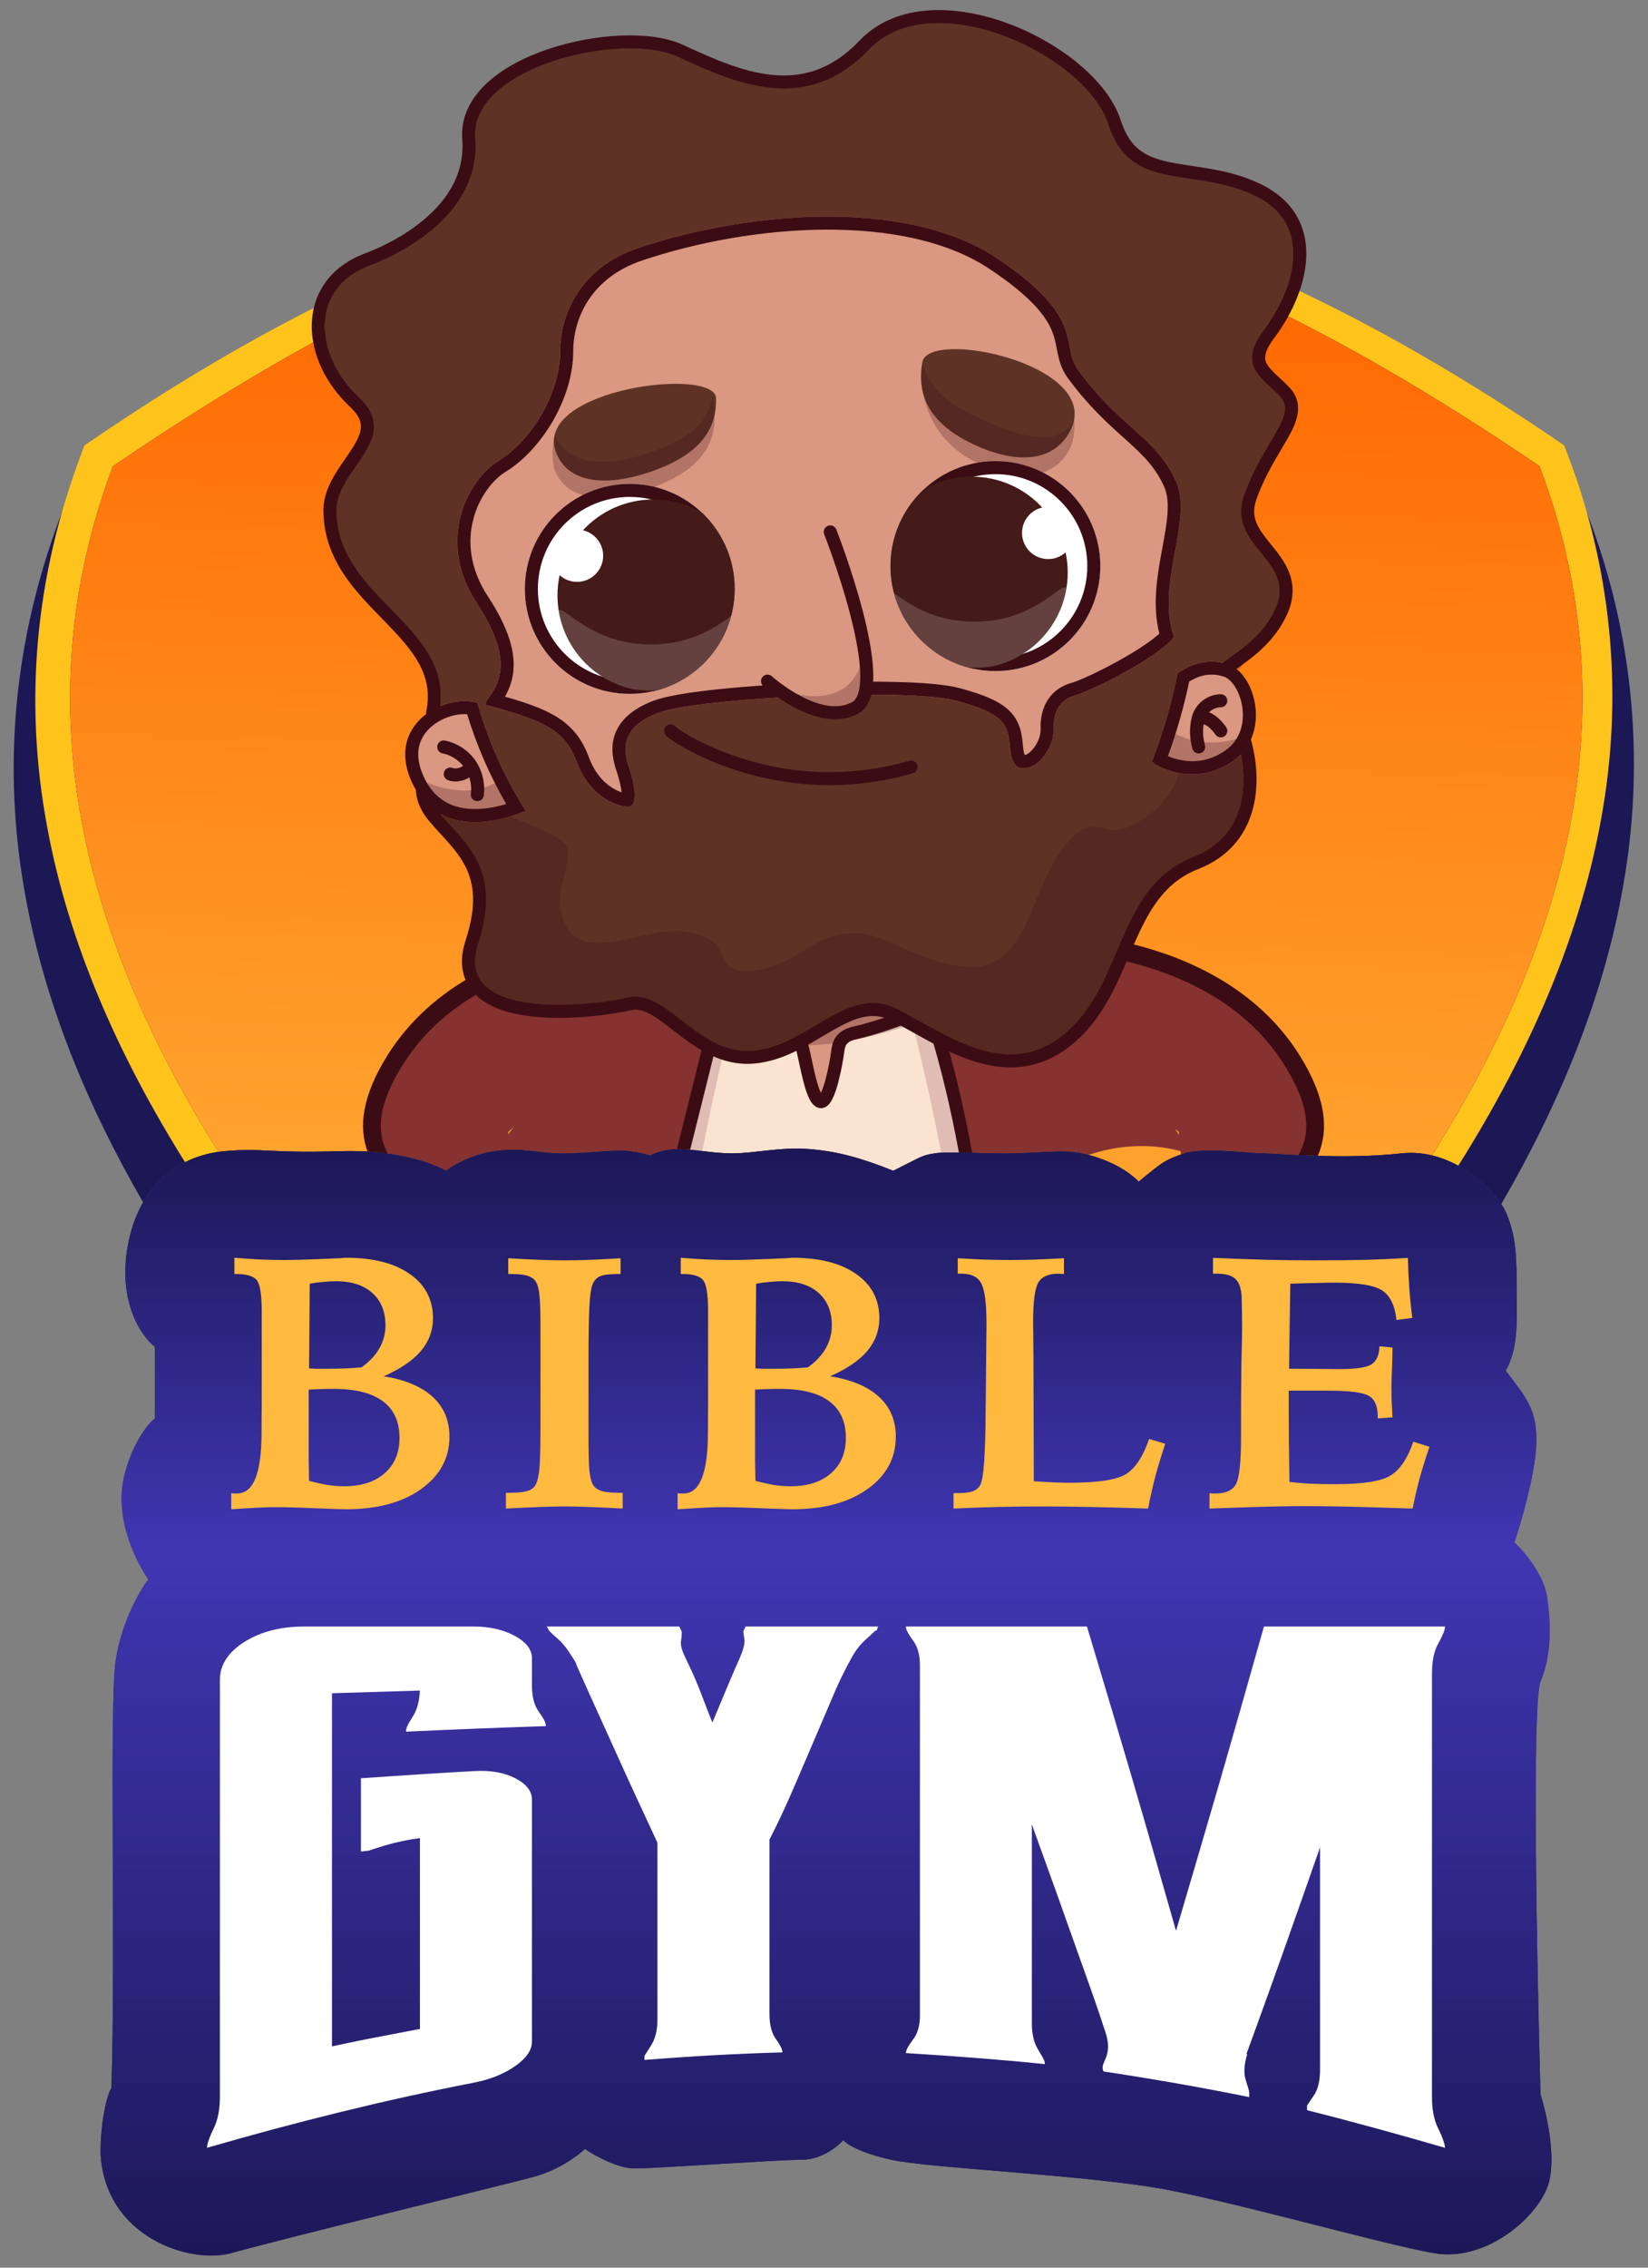 <svg width="80" height="110" viewBox="0 0 80 110" fill="none" xmlns="http://www.w3.org/2000/svg">
<rect x="0" y="0" width="80" height="110" fill="#808080" stroke="none"/>
<path fill-rule="evenodd" clip-rule="evenodd" d="M57.975 41.554C55.821 42.386 55.028 44.241 54.218 46.138C53.609 47.563 52.99 49.011 51.776 50.068C49.364 52.17 46.852 50.769 44.661 49.547L44.661 49.547C44.282 49.336 43.913 49.13 43.556 48.948C42.143 48.23 40.913 48.957 39.599 49.733C38.657 50.289 37.673 50.871 36.548 50.965C35.136 51.082 34.057 50.246 33.078 49.488C32.189 48.799 31.382 48.175 30.484 48.388C28.597 48.836 21.994 49.508 23.207 45.811C24.249 42.636 23.003 41.279 21.862 40.036C21.675 39.832 21.491 39.631 21.32 39.426C20.25 38.141 21.069 37.117 22.11 35.816L22.11 35.816C22.248 35.643 22.39 35.465 22.533 35.281C22.785 34.904 22.504 34.938 22.149 34.98C21.757 35.027 21.273 35.084 21.321 34.609C21.755 32.393 20.387 30.991 18.975 29.543C17.674 28.208 16.334 26.835 16.334 24.751C16.334 23.987 16.811 23.298 17.276 22.625C18.023 21.544 18.741 20.504 17.413 19.261C16.681 18.577 16.169 17.75 15.927 16.913C11.95 18.898 7.843 21.352 3.543 24.274L3.111 24.561L2.939 25.035C0.683 31.014 0.079 37.223 1.243 43.518C2.18 48.647 4.209 53.588 6.947 58.323C7.83 56.793 9.284 55.99 10.89 55.844C11.806 55.761 12.332 55.785 13.048 55.819C13.782 55.853 14.717 55.897 16.478 55.844C19.957 55.739 21.645 56.793 21.645 56.793C21.961 56.547 22.867 56.013 23.964 55.844C24.806 55.715 25.409 55.784 26.042 55.857C26.44 55.902 26.85 55.95 27.338 55.95C27.883 55.95 28.428 55.91 28.931 55.874C29.596 55.827 30.186 55.784 30.606 55.844C31.197 55.928 31.485 56.02 31.555 56.055C31.731 55.95 32.251 55.739 32.926 55.739C33.324 55.739 33.699 55.786 34.094 55.835C34.537 55.891 35.005 55.95 35.562 55.95C35.987 55.95 36.446 55.898 36.932 55.844C37.653 55.763 38.434 55.676 39.252 55.739C40.623 55.844 41.782 56.16 43.364 56.793C43.657 56.646 43.888 56.529 44.075 56.434C44.827 56.051 44.86 56.034 45.367 55.95C45.771 55.882 46.476 55.901 47.318 55.923C47.794 55.936 48.313 55.95 48.846 55.95C49.369 55.95 49.866 55.923 50.331 55.898C51.179 55.853 51.924 55.813 52.537 55.95C53.486 56.16 54.54 56.582 55.278 57.32C55.324 57.282 55.369 57.246 55.412 57.211C56.447 56.362 56.581 56.253 57.492 55.95C58.18 55.72 59.531 55.823 60.504 55.897C60.874 55.925 61.19 55.95 61.393 55.95C61.562 55.95 61.847 55.966 62.221 55.988C63.482 56.061 65.759 56.193 68.035 55.95C70.303 55.706 72.167 57.356 72.876 58.412C75.758 53.447 77.956 48.134 78.863 42.569C79.843 36.671 79.233 30.619 77.096 25.035L76.909 24.561L76.492 24.274C71.271 20.729 66.334 17.874 61.572 15.709C61.5 15.814 61.428 15.916 61.355 16.013C60.254 17.477 60.951 18.119 61.685 18.793C61.849 18.945 62.015 19.097 62.163 19.262C62.65 19.801 62.258 20.462 61.662 21.466C61.269 22.129 60.787 22.941 60.411 23.967C59.942 25.249 60.585 26.043 61.211 26.815C61.843 27.594 62.457 28.352 61.894 29.568C61.368 30.702 60.485 31.338 59.782 31.845C58.985 32.419 58.42 32.827 58.873 33.604C60.411 35.31 61.614 40.098 57.975 41.554Z" fill="#1C1856"/>
<path fill-rule="evenodd" clip-rule="evenodd" d="M57.972 41.553C55.817 42.385 55.025 44.239 54.214 46.137C53.606 47.561 52.987 49.01 51.773 50.067C49.36 52.168 46.849 50.768 44.658 49.545L44.658 49.545C44.279 49.334 43.91 49.128 43.553 48.947C42.139 48.229 40.909 48.956 39.595 49.732C38.654 50.288 37.67 50.87 36.545 50.963C35.133 51.081 34.054 50.245 33.075 49.487C32.185 48.798 31.379 48.173 30.48 48.386C28.594 48.835 21.99 49.507 23.203 45.81C24.245 42.634 23 41.277 21.859 40.034C21.672 39.831 21.488 39.63 21.317 39.425C20.246 38.139 21.065 37.116 22.106 35.815L22.106 35.815C22.245 35.642 22.387 35.464 22.529 35.28C22.782 34.903 22.501 34.936 22.146 34.978C21.753 35.025 21.27 35.083 21.317 34.607C21.752 32.392 20.384 30.989 18.972 29.541C17.67 28.207 16.331 26.833 16.331 24.749C16.331 23.985 16.807 23.297 17.272 22.624C18.019 21.543 18.738 20.503 17.409 19.26C15.959 17.904 15.373 15.987 16.034 14.543C12.284 16.38 8.456 18.639 4.517 21.324L4.097 21.604L3.929 22.065C1.733 27.884 1.145 33.927 2.279 40.054C3.317 45.74 5.736 51.19 8.982 56.376C9.57 56.08 10.216 55.904 10.888 55.843C11.804 55.759 12.33 55.784 13.046 55.818C13.78 55.852 14.715 55.896 16.476 55.843C19.955 55.737 21.642 56.792 21.642 56.792C21.959 56.546 22.865 56.011 23.962 55.843C24.804 55.713 25.407 55.782 26.04 55.855C26.438 55.901 26.848 55.948 27.336 55.948C27.881 55.948 28.426 55.909 28.929 55.873C29.594 55.825 30.184 55.783 30.604 55.843C31.195 55.927 31.483 56.018 31.553 56.054C31.729 55.948 32.249 55.737 32.924 55.737C33.322 55.737 33.697 55.784 34.092 55.834C34.535 55.889 35.003 55.948 35.56 55.948C35.985 55.948 36.444 55.897 36.93 55.842C37.651 55.762 38.432 55.674 39.25 55.737C40.62 55.843 41.78 56.159 43.362 56.792C43.655 56.645 43.886 56.528 44.072 56.433C44.825 56.049 44.858 56.033 45.365 55.948C45.769 55.881 46.474 55.9 47.316 55.922C47.791 55.934 48.311 55.948 48.844 55.948C49.367 55.948 49.864 55.922 50.329 55.897C51.177 55.852 51.922 55.812 52.535 55.948C53.483 56.159 54.538 56.581 55.276 57.319C55.322 57.281 55.367 57.245 55.409 57.209C56.445 56.361 56.579 56.252 57.49 55.948C58.178 55.719 59.529 55.822 60.502 55.896C60.872 55.924 61.188 55.948 61.391 55.948C61.56 55.948 61.844 55.965 62.218 55.986C63.48 56.06 65.756 56.192 68.033 55.948C69.058 55.838 70 56.115 70.79 56.548C74.185 51.153 76.821 45.301 77.827 39.131C78.781 33.39 78.187 27.5 76.106 22.065L75.925 21.604L75.519 21.324C71.064 18.3 66.744 15.805 62.507 13.846C62.237 14.649 61.802 15.412 61.351 16.011C60.25 17.476 60.948 18.117 61.681 18.792C61.846 18.943 62.012 19.096 62.16 19.26C62.647 19.8 62.254 20.461 61.659 21.464C61.265 22.127 60.783 22.94 60.408 23.965C59.938 25.248 60.582 26.041 61.208 26.814C61.84 27.593 62.454 28.35 61.89 29.566C61.364 30.701 60.481 31.337 59.779 31.843C58.981 32.418 58.416 32.825 58.87 33.603C60.408 35.308 61.611 40.097 57.972 41.553Z" fill="#FFC41C"/>
<path fill-rule="evenodd" clip-rule="evenodd" d="M57.973 41.555C55.818 42.386 55.025 44.241 54.215 46.138C53.606 47.563 52.987 49.012 51.774 50.069C49.361 52.17 46.85 50.769 44.658 49.547C44.28 49.336 43.911 49.13 43.553 48.948C42.14 48.23 40.91 48.957 39.596 49.734C38.655 50.29 37.671 50.871 36.545 50.965C35.134 51.082 34.054 50.246 33.076 49.489C32.186 48.8 31.38 48.175 30.481 48.388C28.595 48.836 21.991 49.508 23.204 45.812C24.246 42.636 23 41.279 21.86 40.036C21.673 39.832 21.488 39.631 21.317 39.426C20.247 38.141 21.066 37.117 22.107 35.816L22.107 35.816C22.245 35.643 22.388 35.465 22.53 35.281C22.782 34.905 22.502 34.938 22.147 34.98C21.754 35.027 21.27 35.084 21.318 34.609C21.752 32.393 20.384 30.991 18.972 29.543C17.671 28.208 16.332 26.835 16.332 24.751C16.332 23.987 16.808 23.298 17.273 22.625C18.02 21.544 18.739 20.504 17.41 19.262C16.498 18.409 15.927 17.334 15.794 16.294C12.48 18.074 9.06 20.185 5.482 22.613C1.008 34.506 4.23 45.742 10.606 55.877C10.7 55.864 10.794 55.853 10.889 55.844C11.805 55.761 12.331 55.785 13.047 55.819C13.781 55.854 14.716 55.898 16.477 55.844C19.956 55.739 21.643 56.793 21.643 56.793C21.96 56.547 22.866 56.013 23.963 55.844C24.805 55.715 25.408 55.784 26.041 55.857C26.439 55.903 26.849 55.95 27.337 55.95C27.882 55.95 28.427 55.91 28.93 55.874C29.595 55.827 30.185 55.784 30.605 55.844C31.196 55.928 31.484 56.02 31.554 56.055C31.73 55.95 32.25 55.739 32.925 55.739C33.323 55.739 33.698 55.786 34.093 55.835C34.536 55.891 35.004 55.95 35.561 55.95C35.986 55.95 36.445 55.898 36.931 55.844C37.652 55.763 38.433 55.676 39.251 55.739C40.621 55.844 41.781 56.16 43.363 56.793C43.656 56.646 43.887 56.529 44.073 56.434C44.826 56.051 44.859 56.034 45.366 55.95C45.77 55.882 46.475 55.901 47.317 55.923C47.792 55.936 48.312 55.95 48.845 55.95C49.368 55.95 49.865 55.923 50.33 55.898C51.178 55.853 51.923 55.813 52.536 55.95C53.484 56.16 54.539 56.582 55.277 57.32C55.323 57.282 55.367 57.246 55.41 57.211C56.446 56.363 56.58 56.253 57.491 55.95C58.178 55.72 59.53 55.823 60.503 55.897C60.873 55.925 61.189 55.95 61.392 55.95C61.561 55.95 61.846 55.966 62.219 55.988C63.48 56.061 65.757 56.194 68.034 55.95C68.549 55.894 69.043 55.937 69.508 56.048C75.956 45.863 79.24 34.57 74.736 22.613C70.233 19.553 66.003 17.044 61.966 15.065C61.775 15.409 61.565 15.729 61.352 16.013C60.251 17.477 60.949 18.119 61.682 18.794C61.846 18.945 62.012 19.098 62.16 19.262C62.647 19.801 62.255 20.463 61.659 21.466C61.266 22.129 60.784 22.942 60.408 23.967C59.939 25.25 60.582 26.043 61.209 26.816C61.84 27.595 62.455 28.352 61.891 29.568C61.365 30.702 60.482 31.339 59.78 31.845C58.982 32.42 58.417 32.827 58.871 33.604C60.408 35.31 61.611 40.098 57.973 41.555Z" fill="#1C1856"/>
<path fill-rule="evenodd" clip-rule="evenodd" d="M57.973 41.555C55.818 42.386 55.025 44.241 54.215 46.138C53.606 47.563 52.987 49.012 51.774 50.069C49.361 52.17 46.85 50.769 44.658 49.547C44.28 49.336 43.911 49.13 43.553 48.948C42.14 48.23 40.91 48.957 39.596 49.734C38.655 50.29 37.671 50.871 36.545 50.965C35.134 51.082 34.054 50.246 33.076 49.489C32.186 48.8 31.38 48.175 30.481 48.388C28.595 48.836 21.991 49.508 23.204 45.812C24.246 42.636 23 41.279 21.86 40.036C21.673 39.832 21.488 39.631 21.317 39.426C20.247 38.141 21.066 37.117 22.107 35.816L22.107 35.816C22.245 35.643 22.388 35.465 22.53 35.281C22.782 34.905 22.502 34.938 22.147 34.98C21.754 35.027 21.27 35.084 21.318 34.609C21.752 32.393 20.384 30.991 18.972 29.543C17.671 28.208 16.332 26.835 16.332 24.751C16.332 23.987 16.808 23.298 17.273 22.625C18.02 21.544 18.739 20.504 17.41 19.262C16.498 18.409 15.927 17.334 15.794 16.294C12.48 18.074 9.06 20.185 5.482 22.613C1.008 34.506 4.23 45.742 10.606 55.877C10.7 55.864 10.794 55.853 10.889 55.844C11.805 55.761 12.331 55.785 13.047 55.819C13.781 55.854 14.716 55.898 16.477 55.844C19.956 55.739 21.643 56.793 21.643 56.793C21.96 56.547 22.866 56.013 23.963 55.844C24.805 55.715 25.408 55.784 26.041 55.857C26.439 55.903 26.849 55.95 27.337 55.95C27.882 55.95 28.427 55.91 28.93 55.874C29.595 55.827 30.185 55.784 30.605 55.844C31.196 55.928 31.484 56.02 31.554 56.055C31.73 55.95 32.25 55.739 32.925 55.739C33.323 55.739 33.698 55.786 34.093 55.835C34.536 55.891 35.004 55.95 35.561 55.95C35.986 55.95 36.445 55.898 36.931 55.844C37.652 55.763 38.433 55.676 39.251 55.739C40.621 55.844 41.781 56.16 43.363 56.793C43.656 56.646 43.887 56.529 44.073 56.434C44.826 56.051 44.859 56.034 45.366 55.95C45.77 55.882 46.475 55.901 47.317 55.923C47.792 55.936 48.312 55.95 48.845 55.95C49.368 55.95 49.865 55.923 50.33 55.898C51.178 55.853 51.923 55.813 52.536 55.95C53.484 56.16 54.539 56.582 55.277 57.32C55.323 57.282 55.367 57.246 55.41 57.211C56.446 56.363 56.58 56.253 57.491 55.95C58.178 55.72 59.53 55.823 60.503 55.897C60.873 55.925 61.189 55.95 61.392 55.95C61.561 55.95 61.846 55.966 62.219 55.988C63.48 56.061 65.757 56.194 68.034 55.95C68.549 55.894 69.043 55.937 69.508 56.048C75.956 45.863 79.24 34.57 74.736 22.613C70.233 19.553 66.003 17.044 61.966 15.065C61.775 15.409 61.565 15.729 61.352 16.013C60.251 17.477 60.949 18.119 61.682 18.794C61.846 18.945 62.012 19.098 62.16 19.262C62.647 19.801 62.255 20.463 61.659 21.466C61.266 22.129 60.784 22.942 60.408 23.967C59.939 25.25 60.582 26.043 61.209 26.816C61.84 27.595 62.455 28.352 61.891 29.568C61.365 30.702 60.482 31.339 59.78 31.845C58.982 32.42 58.417 32.827 58.871 33.604C60.408 35.31 61.611 40.098 57.973 41.555Z" fill="url(#paint0_linear_1458_35912)"/>
<path fill-rule="evenodd" clip-rule="evenodd" d="M19.3 51.354C20.363 49.661 21.81 48.46 23.364 47.609C24.57 49.232 28.994 48.739 30.483 48.385C31.381 48.172 32.188 48.797 33.077 49.486C33.536 49.841 34.016 50.213 34.542 50.496C34.008 52.215 33.58 53.992 33.236 55.745C33.133 55.739 33.03 55.736 32.925 55.736C32.251 55.736 31.731 55.947 31.555 56.052C31.485 56.017 31.196 55.925 30.606 55.841C30.186 55.781 29.595 55.824 28.931 55.871C28.428 55.907 27.883 55.947 27.337 55.947C26.849 55.947 26.44 55.899 26.042 55.854C25.409 55.781 24.805 55.712 23.964 55.841C22.867 56.01 21.96 56.544 21.644 56.79C21.644 56.79 20.595 56.135 18.446 55.909C17.94 54.787 18.029 53.375 19.3 51.354ZM24.939 54.68C24.845 54.797 24.754 54.912 24.665 55.023C24.671 54.949 24.673 54.907 24.673 54.907L24.939 54.68Z" fill="#863231"/>
<path fill-rule="evenodd" clip-rule="evenodd" d="M63.384 56.046C63.961 54.902 63.919 53.458 62.596 51.354C60.57 48.13 57.157 46.69 54.25 46.057L54.216 46.136C53.608 47.56 52.989 49.009 51.775 50.066C50.85 50.871 49.91 51.162 48.98 51.146C48.976 51.205 48.972 51.266 48.967 51.329C48.94 51.289 48.923 51.266 48.916 51.257C48.897 51.219 48.878 51.181 48.861 51.142C47.694 51.089 46.544 50.566 45.456 49.983C46.045 51.922 46.508 53.935 46.87 55.909C47.014 55.912 47.163 55.916 47.317 55.92C47.793 55.933 48.313 55.947 48.846 55.947C49.369 55.947 49.865 55.92 50.331 55.895C51.179 55.85 51.923 55.81 52.536 55.947C52.639 55.969 52.742 55.994 52.846 56.022C54.86 55.34 56.527 55.624 57.311 55.84C57.317 55.892 57.324 55.946 57.331 56.001C57.382 55.983 57.435 55.965 57.492 55.947C58.179 55.717 59.531 55.82 60.504 55.894C60.874 55.922 61.189 55.947 61.393 55.947C61.562 55.947 61.846 55.963 62.22 55.985C62.546 56.004 62.94 56.027 63.384 56.046ZM57.233 55.064C57.176 54.969 57.115 54.867 57.051 54.761L57.222 54.907C57.222 54.907 57.225 54.964 57.233 55.064Z" fill="#863231"/>
<path d="M33.27 55.746C33.614 53.998 34.042 52.227 34.575 50.513C35.164 50.824 35.81 51.023 36.547 50.962C37.301 50.899 37.992 50.617 38.649 50.271C38.788 50.39 38.893 50.591 38.98 50.974C39.014 51.122 39.049 51.281 39.084 51.446C39.286 52.38 39.521 53.465 39.858 53.465C40.254 53.465 40.594 51.568 40.651 51.144C40.653 51.129 40.654 51.115 40.656 51.1C40.71 50.69 40.763 50.289 41.528 50.125C42.069 50.009 43.284 49.642 44.162 49.268C44.326 49.358 44.492 49.45 44.66 49.544C44.922 49.69 45.187 49.838 45.457 49.982C46.046 51.922 46.508 53.934 46.871 55.908C46.228 55.894 45.697 55.891 45.367 55.946C44.86 56.031 44.827 56.047 44.075 56.431C43.888 56.526 43.657 56.643 43.364 56.79C41.782 56.157 40.623 55.841 39.252 55.735C38.434 55.672 37.653 55.76 36.932 55.84C36.446 55.895 35.987 55.946 35.562 55.946C35.005 55.946 34.537 55.887 34.095 55.832C33.814 55.797 33.545 55.763 33.27 55.746Z" fill="#FAE4D1"/>
<path d="M38.658 50.267C38.793 50.386 38.895 50.589 38.981 50.974C39.01 51.107 39.04 51.248 39.071 51.392C39.276 52.353 39.514 53.466 39.858 53.466C40.255 53.466 40.594 51.597 40.651 51.144C40.653 51.131 40.654 51.117 40.656 51.103C40.71 50.666 40.76 50.262 41.529 50.125C42.071 50.028 43.29 49.653 44.169 49.271C43.961 49.157 43.756 49.048 43.556 48.946C43.469 48.902 43.384 48.864 43.299 48.83C42.354 49.06 41.389 49.205 40.416 49.262C40.146 49.408 39.874 49.568 39.599 49.731C39.291 49.913 38.978 50.097 38.658 50.267Z" fill="#DA9781"/>
<path d="M38.658 50.267C38.793 50.386 38.895 50.589 38.981 50.974C39.01 51.107 39.04 51.248 39.071 51.392C39.276 52.353 39.514 53.466 39.858 53.466C40.255 53.466 40.594 51.597 40.651 51.144C40.653 51.131 40.654 51.117 40.656 51.103C40.71 50.666 40.76 50.262 41.529 50.125C42.071 50.028 43.29 49.653 44.169 49.271C43.961 49.157 43.756 49.048 43.556 48.946C43.469 48.902 43.384 48.864 43.299 48.83C42.354 49.06 41.389 49.205 40.416 49.262C40.146 49.408 39.874 49.568 39.599 49.731C39.291 49.913 38.978 50.097 38.658 50.267Z" fill="#DA9781"/>
<path d="M7.517 65.331V68.81C6.99 69.232 6.357 70.286 6.041 71.552C5.502 73.704 6.673 75.839 7.2 76.612C6.919 76.964 5.935 78.51 5.619 80.513C5.294 82.571 5.619 95.169 5.408 101.284C5.162 101.671 4.881 103.013 4.881 104.447C5.092 108.559 9.273 109.83 11.207 109.297C14.264 108.454 24.281 106.029 25.862 105.607C27.128 105.269 28.076 104.552 28.393 104.236C28.85 104.552 29.974 105.185 30.818 105.185C31.872 105.185 37.776 104.763 38.936 104.763C39.864 104.763 40.658 104.131 40.939 103.814C41.08 103.99 41.741 104.426 43.259 104.763C45.157 105.185 52.959 105.501 56.755 106.239C60.55 106.977 67.192 108.875 69.618 109.297C72.043 109.719 74.468 107.715 75.1 106.134C75.606 104.869 75.1 102.584 74.784 101.6C74.608 95.344 74.362 82.58 74.784 81.568C75.311 80.303 75.311 78.826 75.1 77.456C74.931 76.359 73.975 75.242 73.519 74.82C73.835 73.871 74.489 71.615 74.573 70.181C74.678 68.388 74.046 67.756 73.097 66.491C73.729 65.331 73.624 64.066 73.624 62.59C73.624 61.114 73.624 59.954 73.097 58.794C72.658 57.828 70.606 55.672 68.036 55.947C65.084 56.264 62.132 55.947 61.394 55.947C60.656 55.947 58.441 55.631 57.492 55.947C56.544 56.264 56.438 56.369 55.278 57.318C54.54 56.58 53.486 56.158 52.537 55.947C51.588 55.736 50.323 55.947 48.847 55.947C47.371 55.947 46 55.842 45.368 55.947C44.735 56.053 44.84 56.053 43.364 56.791C41.783 56.158 40.623 55.842 39.252 55.736C37.882 55.631 36.617 55.947 35.562 55.947C34.508 55.947 33.77 55.736 32.926 55.736C32.252 55.736 31.731 55.947 31.556 56.053C31.485 56.017 31.197 55.926 30.607 55.842C29.869 55.736 28.604 55.947 27.338 55.947C26.073 55.947 25.335 55.631 23.965 55.842C22.868 56.011 21.961 56.545 21.645 56.791C21.645 56.791 19.958 55.736 16.479 55.842C12.999 55.947 12.746 55.673 10.891 55.842C8.571 56.053 6.568 57.634 6.146 60.797C5.809 63.328 6.919 64.874 7.517 65.331Z" fill="url(#paint1_linear_1458_35912)"/>
<path fill-rule="evenodd" clip-rule="evenodd" d="M38.344 50.426C38.355 50.431 38.367 50.436 38.377 50.441C38.458 50.481 38.567 50.556 38.672 51.017C38.704 51.157 38.738 51.312 38.772 51.473C38.857 51.862 38.949 52.29 39.051 52.65C39.123 52.905 39.207 53.15 39.306 53.337C39.356 53.43 39.418 53.525 39.498 53.601C39.58 53.678 39.701 53.754 39.858 53.754C40.04 53.754 40.167 53.647 40.239 53.567C40.315 53.482 40.376 53.376 40.426 53.272C40.528 53.061 40.615 52.788 40.687 52.519C40.833 51.976 40.934 51.382 40.964 51.158L40.966 51.148C40.996 50.918 41.014 50.788 41.081 50.68C41.135 50.594 41.252 50.48 41.595 50.407C42.009 50.318 42.78 50.094 43.51 49.833C43.852 49.71 44.19 49.578 44.482 49.445C44.241 49.311 44.004 49.181 43.772 49.059C43.62 49.119 43.46 49.179 43.297 49.237C42.584 49.492 41.84 49.707 41.462 49.788C41.012 49.885 40.718 50.068 40.546 50.343C40.401 50.573 40.368 50.837 40.344 51.025C40.342 51.042 40.339 51.059 40.337 51.075C40.31 51.276 40.214 51.843 40.076 52.355C40.007 52.612 39.932 52.84 39.856 52.998C39.854 53.002 39.852 53.007 39.85 53.011C39.788 52.885 39.724 52.704 39.66 52.478C39.563 52.138 39.478 51.744 39.396 51.364C39.36 51.197 39.325 51.032 39.289 50.876C39.21 50.533 39.109 50.283 38.956 50.105C38.755 50.217 38.551 50.326 38.344 50.426ZM39.761 53.152C39.761 53.152 39.762 53.151 39.763 53.15C39.762 53.151 39.761 53.152 39.761 53.152Z" fill="#3C0C14"/>
<path d="M57.976 41.552C54.203 43.009 54.607 47.602 51.777 50.066C48.947 52.531 45.982 50.178 43.556 48.946C41.131 47.714 39.244 50.738 36.549 50.962C33.854 51.187 32.371 47.938 30.485 48.386C28.598 48.834 21.994 49.506 23.207 45.809C24.42 42.112 22.534 40.88 21.321 39.424C20.108 37.968 21.321 36.847 22.534 35.279C23.065 34.486 21.231 35.512 21.321 34.607C22.156 30.349 16.335 29.094 16.335 24.748C16.335 22.758 19.569 21.276 17.413 19.259C15.257 17.243 15.011 13.985 17.935 12.889C19.885 12.158 23.342 10.185 23.073 6.712C22.803 3.24 30.188 1.514 32.883 2.747C35.578 3.979 39.082 5.659 42.182 2.411C45.281 -0.838 52.73 2.68 53.808 6.04C54.886 9.401 57.986 8.057 60.951 9.513C63.916 10.97 62.703 14.218 61.355 16.011C60.008 17.803 61.355 18.363 62.164 19.259C62.972 20.156 61.355 21.388 60.412 23.965C59.468 26.541 63.017 27.144 61.894 29.566C60.772 31.987 58.021 32.14 58.874 33.602C60.412 35.308 61.615 40.096 57.976 41.552Z" fill="#5E3325"/>
<path opacity="0.25" d="M37.869 50.636C38.438 50.706 39.01 50.728 39.576 50.692C41.29 50.58 43.052 50.123 44.65 49.538C44.275 49.329 43.91 49.126 43.556 48.946C43.409 48.871 43.264 48.812 43.121 48.768C42.298 48.975 41.458 49.121 40.621 49.156C40.283 49.328 39.944 49.528 39.599 49.731C39.044 50.059 38.474 50.396 37.869 50.636Z" fill="#3C0C14"/>
<g style="mix-blend-mode:multiply">
<path d="M46.72 55.907C46.531 54.767 46.303 53.69 46.032 52.702C44.922 48.654 44.398 48.972 44.212 49.085C44.176 49.107 44.153 49.121 44.141 49.094C44.137 49.081 44.135 49.075 44.136 49.079C44.137 49.085 44.139 49.09 44.141 49.094C44.21 49.334 44.959 52.132 45.69 55.914C45.969 55.897 46.321 55.899 46.72 55.907Z" fill="#E0BCB5"/>
<path d="M34.095 55.834C34.818 52.091 35.552 49.33 35.619 49.094C35.621 49.09 35.623 49.085 35.624 49.079C35.625 49.075 35.623 49.08 35.619 49.094C35.607 49.121 35.584 49.107 35.548 49.085C35.362 48.972 34.838 48.654 33.727 52.702C33.47 53.642 33.253 54.661 33.07 55.739C33.416 55.748 33.747 55.79 34.095 55.834Z" fill="#E0BCB5"/>
</g>
<path d="M62.33 51.632C60.346 48.475 56.928 47.095 54.061 46.499C54.113 46.379 54.164 46.258 54.215 46.138L54.216 46.136L54.216 46.136C54.283 45.98 54.349 45.825 54.416 45.67L54.446 45.676C58.368 46.529 61.348 48.429 63.071 51.166C64.416 53.309 64.496 54.853 63.971 56.069C63.635 56.058 63.32 56.045 63.032 56.03C63.631 54.967 63.599 53.65 62.33 51.632Z" fill="#3C0C14"/>
<path d="M47.193 55.918C46.845 54.013 46.405 52.071 45.848 50.189C45.581 50.053 45.318 49.91 45.058 49.767C45.683 51.767 46.169 53.855 46.547 55.903C46.749 55.906 46.966 55.912 47.193 55.918Z" fill="#3C0C14"/>
<path d="M33.505 55.766C33.772 54.702 34.045 53.61 34.296 52.601C34.474 51.886 34.641 51.212 34.787 50.62C34.589 50.527 34.398 50.421 34.213 50.305C34.058 50.935 33.877 51.666 33.682 52.448C33.422 53.497 33.137 54.635 32.86 55.737C32.881 55.737 32.903 55.736 32.925 55.736C33.122 55.736 33.314 55.748 33.505 55.766Z" fill="#3C0C14"/>
<path d="M18.822 55.955C18.266 54.904 18.326 53.602 19.565 51.632C20.628 49.941 22.102 48.76 23.682 47.936C23.44 47.742 23.258 47.506 23.154 47.221C21.312 48.212 19.847 49.542 18.825 51.166C17.555 53.188 17.412 54.677 17.841 55.86C18.193 55.881 18.52 55.914 18.822 55.955Z" fill="#3C0C14"/>
<path d="M57.974 41.552C54.201 43.009 54.605 47.602 51.775 50.066C48.945 52.531 45.98 50.178 43.554 48.946C41.129 47.714 39.242 50.738 36.547 50.962C33.852 51.187 32.369 47.938 30.483 48.386C28.596 48.834 21.992 49.506 23.205 45.809C24.418 42.112 22.532 40.88 21.319 39.424C20.106 37.968 21.319 36.847 22.532 35.279C23.063 34.486 21.229 35.512 21.319 34.607C22.154 30.349 16.333 29.094 16.333 24.748C16.333 22.758 19.567 21.276 17.411 19.259C15.255 17.243 15.009 13.985 17.933 12.889C19.883 12.158 23.34 10.185 23.071 6.712C22.801 3.24 30.186 1.514 32.881 2.747C35.576 3.979 39.08 5.659 42.18 2.411C45.279 -0.838 52.728 2.68 53.806 6.04C54.885 9.401 57.984 8.057 60.949 9.513C63.914 10.97 62.701 14.218 61.353 16.011C60.005 17.803 61.353 18.363 62.162 19.259C62.97 20.156 61.353 21.388 60.41 23.965C59.467 26.541 63.015 27.144 61.892 29.566C60.77 31.987 58.019 32.14 58.872 33.602C60.41 35.308 61.613 40.096 57.974 41.552Z" fill="#5E3325"/>
<path d="M57.974 41.552C54.201 43.009 54.605 47.602 51.775 50.066C48.945 52.531 45.98 50.178 43.554 48.946C41.129 47.714 39.242 50.738 36.547 50.962C33.852 51.187 32.369 47.938 30.483 48.386C28.596 48.834 21.992 49.506 23.205 45.809C24.418 42.112 22.532 40.88 21.319 39.424C20.106 37.968 21.319 36.847 22.532 35.279C23.063 34.486 21.229 35.512 21.319 34.607C22.154 30.349 16.333 29.094 16.333 24.748C16.333 22.758 19.567 21.276 17.411 19.259C15.255 17.243 15.009 13.985 17.933 12.889C19.883 12.158 23.34 10.185 23.071 6.712C22.801 3.24 30.186 1.514 32.881 2.747C35.576 3.979 39.08 5.659 42.18 2.411C45.279 -0.838 52.728 2.68 53.806 6.04C54.885 9.401 57.984 8.057 60.949 9.513C63.914 10.97 62.701 14.218 61.353 16.011C60.005 17.803 61.353 18.363 62.162 19.259C62.97 20.156 61.353 21.388 60.41 23.965C59.467 26.541 63.015 27.144 61.892 29.566C60.77 31.987 58.019 32.14 58.872 33.602C60.41 35.308 61.613 40.096 57.974 41.552Z" fill="#5E3325"/>
<g style="mix-blend-mode:multiply" opacity="0.3">
<path d="M58.323 32.142C57.849 31.768 57.355 31.411 56.842 31.07C56.891 31.019 56.934 30.969 56.972 30.921H56.996C56.67 29.979 56.697 28.984 56.828 28.008C58.297 26.896 59.523 25.595 60.426 24.098C59.957 25.38 60.6 26.174 61.227 26.946C61.858 27.726 62.472 28.483 61.909 29.699C61.459 30.669 60.851 31.613 60.111 32.522C59.947 32.374 59.768 32.267 59.579 32.212C59.17 32.081 58.738 32.058 58.323 32.142Z" fill="#5E3325"/>
<path d="M16.35 24.882C17.879 27.226 20.54 29.104 23.835 30.47C24.739 32.387 24.134 33.261 23.7 33.886C23.651 33.957 23.605 34.024 23.563 34.089V34.151C23.463 34.237 23.365 34.325 23.268 34.412C23.235 34.305 23.203 34.197 23.173 34.089C22.654 33.939 22.004 33.998 21.405 34.239C21.558 32.307 20.293 31.009 18.99 29.674C17.689 28.339 16.35 26.966 16.35 24.882Z" fill="#5E3325"/>
</g>
<path opacity="0.25" d="M60.188 36.637C60.079 36.745 59.957 36.846 59.822 36.939C58.89 37.579 57.959 37.63 57.24 37.498C57.081 38.004 56.809 38.483 56.436 38.908C56.017 39.386 55.482 39.787 54.863 40.084C54.294 40.34 53.903 40.252 53.546 40.173C52.972 40.045 52.486 39.936 51.487 41.305C50.99 41.987 50.645 42.826 50.308 43.645C49.548 45.493 48.83 47.24 46.491 46.855C45.318 46.663 44.455 46.269 43.692 45.921C42.259 45.267 41.179 44.775 39.064 46.078C38.118 46.745 36.363 47.41 35.553 46.967C35.264 46.808 35.164 46.58 35.057 46.336C34.864 45.896 34.648 45.405 33.257 45.19C32.549 45.081 31.711 45.27 30.884 45.456C29.189 45.838 27.543 46.209 27.18 43.969C27.12 43.573 27.248 43.045 27.372 42.531C27.526 41.894 27.675 41.28 27.45 40.972C27.16 40.574 26.314 40.233 25.609 39.95C25.331 39.838 25.076 39.734 24.884 39.64C24.857 39.624 24.829 39.609 24.802 39.593C23.889 39.876 22.273 40.172 21.047 39.275C21.102 39.359 21.166 39.444 21.238 39.529C21.41 39.733 21.594 39.932 21.782 40.134C22.925 41.365 24.173 42.71 23.129 45.856C21.914 49.52 28.531 48.853 30.421 48.41C31.321 48.198 32.13 48.817 33.021 49.5C34.002 50.251 35.083 51.079 36.498 50.963C37.625 50.87 38.611 50.294 39.555 49.743C40.871 48.973 42.104 48.253 43.52 48.965C43.878 49.145 44.248 49.349 44.628 49.558C46.823 50.769 49.339 52.157 51.757 50.075C52.974 49.027 53.594 47.592 54.203 46.18C55.016 44.3 55.81 42.462 57.969 41.638C60.366 40.69 60.949 38.568 60.188 36.637Z" fill="#3C0C14"/>
<path d="M57.047 26.692C57.275 25.453 57.487 24.305 57.117 23.415C56.603 22.229 55.854 21.556 54.947 20.741C54.176 20.049 53.292 19.255 52.34 17.957C52.076 17.592 52.004 17.225 51.924 16.814C51.732 15.827 51.491 14.588 48.393 12.523C44.007 9.598 36.331 10.232 30.97 12.035C28.167 12.978 27.192 15.249 27.192 17.031C27.192 19.15 25.73 21.417 24.22 22.343C22.709 23.269 21.149 26.218 23.147 29.264C24.974 32.048 24.215 33.142 23.698 33.887C23.65 33.957 23.603 34.024 23.561 34.089V34.186C26.364 34.941 27.412 35.38 27.997 36.964C28.581 38.548 29.8 39.084 30.433 39.133C31.067 39.182 30.774 37.939 30.531 37.208C30.287 36.477 30.019 35.307 31.969 34.576C32.865 34.24 35.494 33.955 38.302 33.807C39.193 34.356 40.488 34.906 41.521 34.332C41.737 34.212 41.882 33.992 41.969 33.699C43.93 33.691 45.619 33.777 46.419 33.991C48.783 34.625 48.929 35.161 49.026 36.233C49.124 37.305 49.514 37.354 50.001 37.208C50.489 37.062 51.171 36.233 51.146 35.356C51.122 34.478 51.488 33.918 52.219 33.723C52.95 33.528 56.191 31.92 56.97 30.921H56.995C56.521 29.55 56.794 28.065 57.047 26.692Z" fill="#DA9781"/>
<path d="M23.171 34.087C23.696 35.937 24.483 37.701 25.51 39.327C25.51 39.327 21.538 41.227 20.003 37.962C18.687 35.16 21.563 33.624 23.171 34.087Z" fill="#DA9781"/>
<path opacity="0.25" d="M25.505 39.329C25.34 39.407 21.505 41.157 20.003 37.962C19.93 37.807 19.87 37.655 19.822 37.508C20.47 37.907 22.718 39.092 24.561 37.651C24.848 38.22 25.163 38.775 25.503 39.315C25.504 39.32 25.505 39.325 25.505 39.329Z" fill="#3C0C14"/>
<path d="M59.579 32.212C60.919 32.602 61.772 35.599 59.823 36.939C57.873 38.279 55.924 37.037 55.924 36.939C56.461 35.548 56.876 34.113 57.167 32.65C57.371 32.525 57.583 32.411 57.8 32.309C58.361 32.058 58.994 32.023 59.579 32.212Z" fill="#DA9781"/>
<path opacity="0.25" d="M60.844 35.544C60.684 36.076 60.36 36.571 59.823 36.94C57.873 38.28 55.924 37.037 55.924 36.94C56.127 36.412 56.314 35.878 56.482 35.338C56.511 35.318 56.54 35.299 56.57 35.281C58.356 36.597 60.331 35.792 60.844 35.544Z" fill="#3C0C14"/>
<path d="M21.39 36.512C21.27 36.447 21.201 36.309 21.23 36.169C21.265 35.998 21.432 35.888 21.604 35.923C21.659 35.934 21.713 35.948 21.768 35.963C22.033 36.038 22.284 36.158 22.509 36.319C22.779 36.511 23.005 36.758 23.174 37.043C23.175 37.045 23.177 37.047 23.178 37.049C23.179 37.051 23.18 37.053 23.181 37.055C23.445 37.52 23.552 38.057 23.486 38.587C23.465 38.76 23.307 38.883 23.133 38.862C22.96 38.84 22.837 38.682 22.858 38.509C22.892 38.239 22.865 37.967 22.783 37.712C22.577 37.837 22.378 37.89 22.204 37.904C22.072 37.914 21.96 37.901 21.88 37.884C21.839 37.875 21.806 37.866 21.781 37.858C21.769 37.854 21.759 37.85 21.75 37.847C21.746 37.845 21.742 37.844 21.739 37.843L21.735 37.841L21.733 37.84L21.732 37.84C21.732 37.84 21.732 37.84 21.855 37.551L21.732 37.84C21.571 37.771 21.497 37.585 21.566 37.424C21.634 37.266 21.816 37.191 21.975 37.255L21.977 37.256C21.983 37.258 21.994 37.261 22.009 37.265C22.041 37.271 22.092 37.278 22.155 37.273C22.235 37.267 22.349 37.241 22.482 37.153C22.383 37.032 22.269 36.925 22.141 36.833C21.942 36.691 21.715 36.592 21.476 36.543C21.445 36.536 21.416 36.526 21.39 36.512Z" fill="#3C0C14"/>
<path d="M59.269 34.307C59.444 34.303 59.582 34.158 59.578 33.983C59.573 33.808 59.428 33.67 59.253 33.675C58.936 33.683 58.629 33.792 58.379 33.987C58.128 34.182 57.946 34.453 57.86 34.758L57.859 34.764L57.858 34.767C57.73 35.278 57.74 35.814 57.885 36.32C57.933 36.488 58.108 36.585 58.276 36.537C58.444 36.489 58.541 36.313 58.493 36.145C58.398 35.816 58.377 35.47 58.429 35.133C58.509 35.153 58.604 35.207 58.714 35.304C58.798 35.377 58.87 35.459 58.921 35.524C58.947 35.556 58.966 35.583 58.979 35.601C58.986 35.61 58.99 35.617 58.993 35.621L58.996 35.625C59.091 35.772 59.287 35.813 59.433 35.719C59.58 35.624 59.622 35.428 59.527 35.281L59.526 35.279L59.524 35.276C59.522 35.274 59.52 35.271 59.517 35.267C59.512 35.259 59.505 35.248 59.495 35.235C59.477 35.209 59.45 35.173 59.416 35.13C59.35 35.047 59.253 34.935 59.132 34.829C59.025 34.734 58.872 34.622 58.691 34.553C58.715 34.53 58.74 34.507 58.767 34.487C58.911 34.375 59.087 34.312 59.269 34.307Z" fill="#3C0C14"/>
<path fill-rule="evenodd" clip-rule="evenodd" d="M20.69 34.543C20.686 34.576 20.684 34.609 20.683 34.644C19.807 35.303 19.293 36.447 20.004 37.963C20.061 38.085 20.122 38.199 20.186 38.307C20.188 38.355 20.192 38.404 20.197 38.453C20.252 38.936 20.469 39.392 20.832 39.828C20.995 40.023 21.166 40.211 21.331 40.391L21.395 40.461C21.541 40.619 21.681 40.772 21.818 40.93C22.131 41.29 22.403 41.65 22.605 42.056C22.99 42.834 23.169 43.891 22.604 45.611C22.427 46.15 22.377 46.658 22.472 47.125C22.569 47.6 22.807 47.988 23.132 48.294C23.756 48.882 24.69 49.154 25.596 49.278C27.432 49.53 29.637 49.236 30.629 49.001C30.895 48.937 31.178 48.99 31.549 49.188C31.903 49.377 32.263 49.656 32.697 49.992L32.825 50.09C33.75 50.804 34.977 51.727 36.599 51.592C37.384 51.527 38.089 51.259 38.72 50.945C39.137 50.737 39.558 50.489 39.946 50.259L39.946 50.259C40.127 50.153 40.3 50.05 40.464 49.958C41.562 49.335 42.37 49.053 43.268 49.509C43.62 49.688 43.966 49.881 44.331 50.085L44.332 50.086L44.333 50.086C44.596 50.233 44.871 50.386 45.166 50.544C45.84 50.906 46.568 51.261 47.325 51.496C48.086 51.732 48.897 51.854 49.731 51.729C50.573 51.603 51.399 51.232 52.19 50.542C53.523 49.382 54.204 47.781 54.808 46.363L54.808 46.362L54.808 46.361C54.907 46.131 55.003 45.905 55.099 45.686C55.814 44.069 56.569 42.772 58.202 42.142L58.205 42.14L58.209 42.139C60.345 41.284 61.039 39.425 60.996 37.655C60.982 37.051 60.883 36.443 60.724 35.866C60.609 36.122 60.451 36.364 60.243 36.582C60.617 38.505 60.209 40.657 57.974 41.551C55.819 42.383 55.027 44.238 54.216 46.135C53.608 47.56 52.989 49.008 51.775 50.065C49.362 52.167 46.851 50.766 44.66 49.544C44.281 49.333 43.912 49.127 43.554 48.945C42.141 48.227 40.911 48.954 39.597 49.73C38.656 50.287 37.672 50.868 36.547 50.962C35.135 51.079 34.056 50.243 33.077 49.485C32.187 48.796 31.381 48.172 30.482 48.385C28.596 48.833 21.992 49.505 23.205 45.808C24.247 42.633 23.001 41.276 21.861 40.033L21.86 40.033C21.69 39.847 21.522 39.664 21.365 39.478C22.592 40.152 24.093 39.828 24.91 39.559C25.281 39.438 25.512 39.328 25.512 39.328C25.398 39.148 25.287 38.966 25.18 38.783C24.314 37.311 23.639 35.733 23.172 34.088C22.645 33.937 21.982 34 21.374 34.252C21.605 32.237 20.309 30.909 18.974 29.54C17.672 28.205 16.333 26.832 16.333 24.748C16.333 23.984 16.809 23.295 17.274 22.622C18.021 21.541 18.74 20.501 17.411 19.259C15.255 17.242 15.009 13.985 17.933 12.888C19.883 12.157 23.34 10.184 23.07 6.712C22.801 3.239 30.186 1.513 32.881 2.746L33.012 2.806C35.69 4.031 39.13 5.606 42.179 2.41C45.279 -0.839 52.728 2.679 53.806 6.04C54.496 8.189 56.012 8.414 57.791 8.678C58.794 8.826 59.88 8.987 60.949 9.512C63.913 10.969 62.701 14.217 61.353 16.01C60.252 17.474 60.95 18.116 61.683 18.791C61.847 18.942 62.014 19.095 62.161 19.259C62.648 19.798 62.256 20.46 61.661 21.463C61.267 22.126 60.785 22.938 60.41 23.964C59.94 25.246 60.584 26.04 61.21 26.812C61.842 27.591 62.456 28.349 61.892 29.565C61.366 30.699 60.483 31.335 59.781 31.842C59.63 31.95 59.489 32.053 59.36 32.153C58.838 32.035 58.291 32.089 57.799 32.31C57.582 32.411 57.37 32.525 57.166 32.651C56.876 34.114 56.46 35.548 55.923 36.94C55.923 37.037 57.872 38.28 59.822 36.94C61.66 35.676 61.007 32.94 59.803 32.304C59.879 32.344 59.952 32.392 60.023 32.447C60.067 32.415 60.114 32.382 60.161 32.348C60.859 31.846 61.868 31.121 62.466 29.831C62.815 29.079 62.815 28.414 62.595 27.813C62.397 27.272 62.028 26.817 61.731 26.45L61.709 26.424C61.382 26.02 61.129 25.702 60.989 25.351C60.863 25.037 60.822 24.677 61.004 24.181C61.357 23.216 61.801 22.467 62.192 21.807L62.193 21.807C62.297 21.63 62.398 21.459 62.493 21.293C62.703 20.923 62.909 20.522 62.983 20.126C63.067 19.677 62.983 19.224 62.631 18.835C62.462 18.647 62.262 18.463 62.092 18.307L62.092 18.307C62.037 18.256 61.985 18.209 61.939 18.165C61.725 17.964 61.584 17.808 61.499 17.659C61.426 17.529 61.396 17.407 61.422 17.247C61.45 17.066 61.557 16.791 61.859 16.39C62.573 15.44 63.284 14.067 63.398 12.687C63.456 11.987 63.362 11.263 63.012 10.596C62.66 9.924 62.072 9.36 61.228 8.945C60.413 8.544 59.599 8.342 58.846 8.206C58.516 8.146 58.19 8.097 57.884 8.052L57.763 8.034C57.418 7.983 57.099 7.933 56.799 7.871C56.196 7.746 55.721 7.578 55.342 7.291C54.974 7.012 54.645 6.584 54.409 5.846C54.089 4.849 53.324 3.905 52.377 3.113C51.42 2.312 50.228 1.624 48.973 1.154C46.521 0.235 43.544 0.063 41.722 1.973C40.319 3.444 38.867 3.778 37.445 3.629C36.001 3.477 34.583 2.829 33.239 2.214L33.144 2.17C32.341 1.803 31.26 1.681 30.148 1.725C29.021 1.77 27.796 1.99 26.665 2.364C25.541 2.736 24.47 3.275 23.686 3.985C22.896 4.7 22.352 5.637 22.44 6.761C22.555 8.25 21.882 9.436 20.899 10.369C19.906 11.31 18.638 11.948 17.711 12.296C16.013 12.932 15.177 14.245 15.134 15.71C15.094 17.129 15.795 18.614 16.979 19.721C17.427 20.139 17.52 20.453 17.52 20.687C17.52 20.958 17.397 21.268 17.142 21.68C17.026 21.869 16.895 22.058 16.751 22.266L16.722 22.308C16.571 22.527 16.408 22.764 16.262 23.009C15.971 23.494 15.7 24.079 15.7 24.748C15.7 27.097 17.214 28.645 18.483 29.943L18.483 29.943C18.552 30.013 18.619 30.082 18.685 30.151C20.059 31.563 21.045 32.715 20.698 34.484L20.693 34.513L20.69 34.543ZM59.578 32.212C59.578 32.212 59.578 32.212 59.578 32.212V32.212ZM22.676 34.643C22.125 34.609 21.421 34.818 20.913 35.273C20.621 35.534 20.416 35.859 20.337 36.238C20.26 36.615 20.297 37.097 20.577 37.694L21.39 36.512L20.577 37.694C20.901 38.383 21.334 38.767 21.785 38.983C22.249 39.204 22.775 39.268 23.298 39.238C23.774 39.211 24.223 39.108 24.575 39.002C23.777 37.627 23.139 36.165 22.676 34.643ZM59.384 32.814L59.393 32.817L59.401 32.82C59.548 32.862 59.744 32.999 59.93 33.278C60.111 33.55 60.251 33.912 60.307 34.308C60.42 35.103 60.19 35.919 59.464 36.418C58.663 36.969 57.875 36.988 57.273 36.86C57.048 36.812 56.852 36.744 56.697 36.677C57.126 35.496 57.471 34.285 57.729 33.055C57.838 32.995 57.95 32.938 58.062 32.885C58.479 32.7 58.95 32.674 59.384 32.814Z" fill="#3C0C14"/>
<path d="M51.925 16.814C52.005 17.224 52.076 17.592 52.341 17.956C53.292 19.255 54.177 20.049 54.947 20.741C55.854 21.556 56.603 22.229 57.117 23.415C57.487 24.305 57.276 25.453 57.048 26.692C56.833 27.856 56.604 29.101 56.828 30.288C56.864 30.476 56.911 30.663 56.971 30.848C56.979 30.872 56.987 30.896 56.995 30.921H56.971L56.966 30.927L56.962 30.932C56.166 31.932 52.947 33.529 52.219 33.723C51.488 33.918 51.123 34.478 51.147 35.355C51.171 36.233 50.489 37.061 50.002 37.208C49.514 37.354 49.124 37.305 49.027 36.233C48.929 35.161 48.783 34.624 46.419 33.991C45.62 33.776 43.93 33.691 41.969 33.699C42.024 33.515 42.056 33.301 42.069 33.066C42.55 33.065 43.015 33.069 43.454 33.08C44.763 33.112 45.91 33.199 46.583 33.38C47.769 33.698 48.548 34.023 49.022 34.502C49.541 35.025 49.608 35.642 49.657 36.175C49.678 36.401 49.71 36.541 49.739 36.623C49.761 36.618 49.788 36.611 49.82 36.602C49.87 36.587 50.057 36.472 50.244 36.199C50.417 35.945 50.522 35.647 50.515 35.373C50.5 34.847 50.6 34.349 50.871 33.937C51.148 33.514 51.563 33.243 52.056 33.112C52.18 33.078 52.475 32.963 52.895 32.769C53.3 32.582 53.784 32.338 54.271 32.069C54.759 31.8 55.24 31.511 55.642 31.232C55.913 31.045 56.127 30.876 56.28 30.735C55.931 29.371 56.172 27.962 56.388 26.78L56.425 26.581C56.534 25.988 56.632 25.456 56.67 24.964C56.711 24.422 56.673 23.998 56.535 23.662C56.117 22.701 55.53 22.12 54.725 21.393C54.661 21.334 54.595 21.275 54.527 21.215L54.525 21.213L54.525 21.212L54.523 21.211L54.522 21.21C53.75 20.516 52.822 19.683 51.831 18.331L51.83 18.329L51.829 18.328C51.523 17.906 51.416 17.486 51.341 17.122C51.327 17.052 51.313 16.985 51.301 16.92C51.245 16.636 51.197 16.388 51.084 16.099C50.825 15.432 50.182 14.475 48.042 13.049C45.998 11.686 43.128 11.121 40.051 11.139C36.986 11.156 33.794 11.753 31.172 12.635C28.669 13.476 27.826 15.473 27.826 17.03C27.826 18.229 27.415 19.435 26.819 20.453C26.224 21.47 25.413 22.354 24.551 22.882C23.302 23.648 21.901 26.209 23.677 28.916C24.716 30.501 25.025 31.669 24.915 32.608C24.86 33.087 24.69 33.483 24.514 33.793C25.519 34.081 26.314 34.356 26.931 34.718C27.753 35.201 28.252 35.828 28.591 36.745C28.986 37.815 29.7 38.276 30.175 38.434C30.145 38.13 30.04 37.735 29.931 37.407C29.806 37.033 29.613 36.388 29.823 35.706C30.046 34.98 30.66 34.391 31.747 33.983C32.32 33.768 33.398 33.595 34.648 33.458C35.499 33.364 36.465 33.284 37.473 33.221C37.657 33.369 37.947 33.588 38.303 33.807C35.495 33.955 32.866 34.239 31.969 34.576C30.02 35.307 30.288 36.476 30.531 37.208C30.775 37.938 31.067 39.181 30.434 39.133C29.8 39.084 28.582 38.548 27.997 36.964C27.455 35.496 26.515 35.012 24.15 34.347C24.044 34.318 23.935 34.287 23.823 34.257C23.738 34.233 23.651 34.21 23.562 34.186V34.088C23.576 34.066 23.591 34.044 23.607 34.021C23.636 33.977 23.667 33.933 23.699 33.887L23.699 33.886C23.758 33.802 23.82 33.712 23.881 33.617C24.355 32.871 24.766 31.731 23.148 29.263C21.15 26.217 22.709 23.269 24.22 22.343C25.731 21.417 27.193 19.149 27.193 17.03C27.193 15.248 28.168 12.978 30.97 12.035C36.331 10.232 44.007 9.598 48.393 12.522C51.492 14.588 51.733 15.827 51.925 16.814Z" fill="#3C0C14"/>
<path d="M32.454 35.153C32.584 35.109 32.723 35.156 32.803 35.258C32.807 35.262 32.813 35.266 32.819 35.272C32.852 35.298 32.905 35.337 32.978 35.387C33.124 35.487 33.342 35.623 33.625 35.779C34.192 36.09 35.013 36.474 36.036 36.796C38.081 37.44 40.922 37.833 44.139 36.904C44.306 36.855 44.482 36.952 44.53 37.12C44.579 37.288 44.482 37.463 44.314 37.511C40.951 38.483 37.98 38.072 35.846 37.4C34.779 37.064 33.919 36.662 33.321 36.333C33.022 36.169 32.786 36.022 32.621 35.91C32.539 35.853 32.472 35.804 32.422 35.764C32.398 35.744 32.373 35.724 32.352 35.703C32.342 35.693 32.329 35.679 32.315 35.663L32.315 35.662C32.306 35.652 32.273 35.612 32.254 35.553C32.199 35.387 32.288 35.208 32.454 35.153Z" fill="#3C0C14"/>
<path fill-rule="evenodd" clip-rule="evenodd" d="M40.188 25.508C40.35 25.444 40.534 25.524 40.598 25.687L40.304 25.803C40.598 25.687 40.598 25.687 40.598 25.687L40.6 25.693L40.607 25.71C40.613 25.724 40.621 25.746 40.632 25.774C40.654 25.831 40.685 25.913 40.724 26.018C40.803 26.229 40.913 26.53 41.04 26.895C41.292 27.622 41.612 28.606 41.877 29.622C42.141 30.634 42.355 31.696 42.388 32.576C42.405 33.015 42.377 33.428 42.277 33.773C42.178 34.119 41.994 34.431 41.676 34.608C40.647 35.18 39.445 34.783 38.585 34.331C38.142 34.099 37.759 33.836 37.487 33.632C37.351 33.53 37.242 33.442 37.166 33.379C37.129 33.347 37.099 33.322 37.079 33.304C37.069 33.295 37.061 33.288 37.055 33.283L37.049 33.277L37.047 33.276L37.046 33.275L37.046 33.275C37.046 33.275 37.046 33.275 37.258 33.04L37.046 33.275C36.916 33.158 36.906 32.958 37.023 32.828C37.14 32.699 37.34 32.688 37.47 32.805L37.471 32.806L37.475 32.81C37.479 32.813 37.485 32.819 37.494 32.827C37.511 32.842 37.537 32.864 37.572 32.893C37.64 32.95 37.741 33.031 37.867 33.126C38.121 33.317 38.475 33.559 38.879 33.771C39.713 34.209 40.643 34.458 41.369 34.055C41.489 33.988 41.596 33.851 41.67 33.597C41.743 33.343 41.771 33.006 41.756 32.6C41.725 31.789 41.525 30.78 41.265 29.781C41.006 28.787 40.692 27.821 40.442 27.102C40.317 26.743 40.209 26.446 40.132 26.24C40.093 26.137 40.062 26.056 40.041 26.001C40.031 25.974 40.023 25.953 40.017 25.939L40.011 25.924L40.01 25.919C40.01 25.919 40.009 25.919 40.036 25.908L40.009 25.919C39.945 25.756 40.025 25.572 40.188 25.508Z" fill="#3C0C14"/>
<path d="M48.322 32.553C51.134 32.553 53.414 30.273 53.414 27.46C53.414 24.647 51.134 22.367 48.322 22.367C45.509 22.367 43.228 24.647 43.228 27.46C43.228 30.273 45.509 32.553 48.322 32.553Z" fill="white"/>
<path fill-rule="evenodd" clip-rule="evenodd" d="M48.322 31.921C50.785 31.921 52.782 29.924 52.782 27.46C52.782 24.997 50.785 23 48.322 23C45.858 23 43.861 24.997 43.861 27.46C43.861 29.924 45.858 31.921 48.322 31.921ZM53.414 27.46C53.414 30.273 51.134 32.553 48.322 32.553C45.509 32.553 43.228 30.273 43.228 27.46C43.228 24.647 45.509 22.367 48.322 22.367C51.134 22.367 53.414 24.647 53.414 27.46Z" fill="#3C0C14"/>
<path d="M44.819 23.763C43.84 24.692 43.228 26.005 43.228 27.461C43.228 29.891 44.931 31.924 47.208 32.432C49.764 32.414 51.831 30.337 51.831 27.777C51.831 27.44 51.795 27.112 51.727 26.795C51.502 26.997 51.206 27.119 50.88 27.119C50.18 27.119 49.613 26.552 49.613 25.852C49.613 25.251 50.032 24.747 50.594 24.618C49.743 23.698 48.527 23.123 47.176 23.123C46.316 23.123 45.51 23.356 44.819 23.763Z" fill="#441B18"/>
<path d="M46.981 32.376C47.086 32.381 47.192 32.383 47.298 32.383C47.6 32.383 47.895 32.363 48.181 32.324C50.041 31.915 51.484 30.393 51.777 28.491C51.654 28.45 51.45 28.596 51.141 28.816C50.457 29.303 49.26 30.157 47.298 30.157C45.337 30.157 44.14 29.303 43.456 28.816C43.437 28.802 43.419 28.789 43.4 28.776C43.866 30.523 45.237 31.901 46.981 32.376Z" fill="white" fill-opacity="0.17"/>
<path d="M30.571 33.659C27.758 33.659 25.478 31.378 25.478 28.566C25.478 25.753 27.758 23.473 30.571 23.473C33.384 23.473 35.664 25.753 35.664 28.566C35.664 31.378 33.384 33.659 30.571 33.659Z" fill="white"/>
<path fill-rule="evenodd" clip-rule="evenodd" d="M30.571 33.026C28.108 33.026 26.111 31.029 26.111 28.566C26.111 26.102 28.108 24.105 30.571 24.105C33.035 24.105 35.032 26.102 35.032 28.566C35.032 31.029 33.035 33.026 30.571 33.026ZM25.478 28.566C25.478 31.378 27.758 33.659 30.571 33.659C33.384 33.659 35.664 31.378 35.664 28.566C35.664 25.753 33.384 23.473 30.571 23.473C27.758 23.473 25.478 25.753 25.478 28.566Z" fill="#3C0C14"/>
<path d="M34.074 24.869C35.053 25.797 35.664 27.11 35.664 28.566C35.664 30.997 33.962 33.029 31.684 33.537C29.129 33.52 27.062 31.443 27.062 28.883C27.062 28.546 27.098 28.217 27.166 27.901C27.39 28.102 27.687 28.225 28.012 28.225C28.712 28.225 29.28 27.658 29.28 26.958C29.28 26.356 28.861 25.853 28.299 25.723C29.149 24.804 30.366 24.229 31.716 24.229C32.577 24.229 33.382 24.462 34.074 24.869Z" fill="#441B18"/>
<path d="M31.912 33.481C31.807 33.486 31.701 33.489 31.594 33.489C31.293 33.489 30.997 33.468 30.712 33.429C28.852 33.02 27.408 31.498 27.116 29.597C27.239 29.556 27.443 29.701 27.752 29.921C28.436 30.409 29.632 31.262 31.594 31.262C33.556 31.262 34.753 30.409 35.437 29.921C35.456 29.908 35.474 29.895 35.492 29.882C35.026 31.629 33.655 33.007 31.912 33.481Z" fill="white" fill-opacity="0.17"/>
<path d="M26.954 21.828C27.411 23.28 29.086 23.718 31.507 22.908C33.928 22.099 34.793 20.881 34.761 19.327C34.728 17.773 26.058 18.849 26.954 21.828Z" fill="#5E3325"/>
<path opacity="0.25" d="M31.41 23.74C29.013 24.554 27.339 24.116 26.881 22.665C26.793 22.18 26.809 21.631 26.93 21.09C27.471 22.398 29.107 22.786 31.424 21.993C33.74 21.2 34.33 20.404 34.604 19.249C34.654 19.541 34.682 19.848 34.688 20.163C34.72 21.717 33.831 22.93 31.41 23.74Z" fill="#3C0C14"/>
<path d="M52.012 20.77C51.329 22.286 49.624 22.623 47.382 21.612C45.14 20.601 44.482 19.211 44.774 17.569C45.067 15.926 53.401 17.653 52.012 20.77Z" fill="#5E3325"/>
<path opacity="0.25" d="M51.992 21.636C51.322 23.157 49.648 23.485 47.448 22.458C45.248 21.431 44.506 19.212 44.793 17.568C45.009 18.637 45.798 19.5 47.352 20.198C49.553 21.225 51.477 21.789 52.146 20.31C52.146 20.31 52.22 21.048 51.992 21.636Z" fill="#3C0C14"/>
<path opacity="0.25" d="M37.574 33.308C37.745 33.43 41.449 35.014 41.961 31.529C42.594 33.43 41.936 36.111 37.745 33.43" fill="#3C0C14"/>
<path d="M7.515 65.333V68.812C6.988 69.234 6.355 70.288 6.039 71.553C5.501 73.706 6.671 75.841 7.198 76.614C6.917 76.966 5.933 78.512 5.617 80.515C5.292 82.573 5.617 95.171 5.406 101.286C5.16 101.673 4.879 103.015 4.879 104.449C5.09 108.561 9.271 109.832 11.205 109.299C14.263 108.455 24.279 106.03 25.86 105.609C27.125 105.271 28.074 104.554 28.391 104.238C28.848 104.554 29.972 105.187 30.816 105.187C31.87 105.187 37.774 104.765 38.934 104.765C39.862 104.765 40.656 104.133 40.937 103.816C41.078 103.992 41.739 104.428 43.257 104.765C45.155 105.187 52.957 105.503 56.753 106.241C60.548 106.979 67.191 108.877 69.615 109.299C72.04 109.721 74.466 107.717 75.098 106.136C75.604 104.871 75.098 102.586 74.782 101.602C74.606 95.347 74.36 82.582 74.782 81.57C75.309 80.305 75.309 78.828 75.098 77.458C74.929 76.361 73.974 75.244 73.517 74.822C73.833 73.873 74.487 71.617 74.571 70.183C74.676 68.39 74.044 67.758 73.095 66.493C73.728 65.333 73.622 64.068 73.622 62.592C73.622 61.115 73.622 59.956 73.095 58.796C72.656 57.83 70.604 55.674 68.034 55.949C65.082 56.266 62.13 55.949 61.392 55.949C60.654 55.949 58.44 55.633 57.491 55.949C56.542 56.266 56.436 56.371 55.276 57.32C54.538 56.582 53.484 56.16 52.535 55.949C51.586 55.738 50.321 55.949 48.845 55.949C47.369 55.949 45.998 55.844 45.366 55.949C44.733 56.055 44.839 56.055 43.362 56.793C41.781 56.16 40.621 55.844 39.251 55.738C37.88 55.633 36.615 55.949 35.56 55.949C34.506 55.949 33.768 55.738 32.924 55.738C32.25 55.738 31.73 55.949 31.554 56.055C31.483 56.02 31.195 55.928 30.605 55.844C29.867 55.738 28.602 55.949 27.336 55.949C26.071 55.949 25.333 55.633 23.962 55.844C22.866 56.013 21.959 56.547 21.643 56.793C21.643 56.793 19.956 55.738 16.477 55.844C12.997 55.949 12.744 55.675 10.889 55.844C8.569 56.055 6.566 57.636 6.144 60.799C5.807 63.33 6.917 64.876 7.515 65.333Z" fill="url(#paint2_linear_1458_35912)"/>
<path d="M58.883 61.018C59.848 61.058 60.738 61.089 61.555 61.112C62.372 61.129 63.089 61.137 63.708 61.137C64.746 61.137 65.622 61.129 66.337 61.112C67.057 61.089 67.727 61.058 68.345 61.018C68.356 61.512 68.379 62 68.413 62.482C68.447 62.958 68.495 63.44 68.558 63.928L67.792 64.03C67.712 63.321 67.477 62.842 67.086 62.592C66.7 62.343 65.923 62.218 64.754 62.218C64.544 62.218 64.264 62.224 63.912 62.235C63.566 62.241 63.141 62.252 62.636 62.269C62.624 63.018 62.613 63.735 62.602 64.422C62.596 65.108 62.587 65.766 62.576 66.396H62.823C63.152 66.396 63.56 66.398 64.048 66.404C64.541 66.41 64.871 66.413 65.035 66.413C65.818 66.413 66.331 66.336 66.575 66.183C66.819 66.03 66.949 65.738 66.966 65.306L67.596 65.366C67.596 65.65 67.588 66.007 67.571 66.438C67.554 66.864 67.545 67.153 67.545 67.306C67.545 67.459 67.548 67.655 67.553 67.893C67.565 68.131 67.579 68.418 67.596 68.752L66.881 68.803V68.701C66.881 68.214 66.74 67.885 66.456 67.715C66.178 67.544 65.517 67.459 64.474 67.459H62.559V68.438C62.559 68.942 62.562 69.462 62.568 69.995C62.573 70.522 62.582 71.152 62.593 71.884C62.848 71.918 63.166 71.946 63.546 71.969C63.932 71.986 64.352 71.994 64.805 71.994C66.161 71.994 67.063 71.852 67.511 71.569C67.965 71.285 68.331 70.741 68.609 69.935L69.391 70.182C69.204 70.727 69.043 71.246 68.906 71.739C68.776 72.233 68.665 72.712 68.575 73.177C67.236 73.132 66.169 73.1 65.375 73.083C64.581 73.066 63.875 73.058 63.257 73.058C62.559 73.058 61.444 73.083 59.913 73.134C59.385 73.151 58.986 73.166 58.713 73.177V72.428C58.747 72.434 58.784 72.439 58.824 72.445C58.869 72.445 58.934 72.445 59.02 72.445C59.496 72.445 59.819 72.3 59.989 72.011C60.16 71.716 60.245 70.948 60.245 69.705V68.072L60.262 66.174C60.262 66.089 60.265 65.962 60.27 65.791C60.287 65.094 60.296 64.617 60.296 64.362C60.296 64.107 60.293 63.84 60.287 63.562C60.282 63.284 60.279 63.131 60.279 63.103C60.279 62.609 60.188 62.266 60.007 62.073C59.831 61.88 59.522 61.784 59.079 61.784H58.883V61.018Z" fill="#FFBA3F"/>
<path d="M46.492 61.035C46.974 61.064 47.428 61.086 47.853 61.103C48.285 61.115 48.667 61.12 49.002 61.12C49.348 61.12 49.734 61.115 50.159 61.103C50.59 61.086 51.087 61.064 51.648 61.035V61.801C51.614 61.801 51.566 61.798 51.504 61.792C51.441 61.787 51.399 61.784 51.376 61.784C50.9 61.784 50.576 61.926 50.406 62.209C50.236 62.493 50.151 63.134 50.151 64.132C50.151 64.28 50.154 64.546 50.159 64.932C50.165 65.318 50.168 65.633 50.168 65.877L50.185 71.85L50.236 71.858C50.968 71.903 51.521 71.926 51.895 71.926C53.319 71.926 54.252 71.779 54.694 71.484C55.137 71.189 55.5 70.627 55.783 69.799L56.566 70.037C56.39 70.553 56.232 71.073 56.09 71.594C55.954 72.116 55.834 72.644 55.732 73.177C54.728 73.143 53.795 73.117 52.933 73.1C52.071 73.083 51.282 73.075 50.568 73.075C49.859 73.075 49.144 73.083 48.424 73.1C47.709 73.117 46.997 73.143 46.288 73.177V72.428H46.526C46.833 72.428 47.068 72.397 47.232 72.335C47.397 72.272 47.516 72.17 47.59 72.028C47.749 71.716 47.834 70.551 47.845 68.531C47.851 68.27 47.853 68.072 47.853 67.936L47.87 66.081C47.87 65.831 47.873 65.505 47.879 65.102C47.885 64.694 47.888 64.41 47.888 64.251C47.888 63.23 47.803 62.564 47.632 62.252C47.468 61.94 47.153 61.784 46.688 61.784H46.492V61.035Z" fill="#FFBA3F"/>
<path d="M36.671 66.379C36.773 66.384 36.883 66.39 37.002 66.396C37.122 66.396 37.3 66.396 37.538 66.396C37.862 66.396 38.163 66.39 38.44 66.379C38.718 66.367 38.977 66.35 39.215 66.328C39.6 66.055 39.89 65.749 40.083 65.409C40.281 65.063 40.38 64.691 40.38 64.294C40.38 63.625 40.168 63.1 39.742 62.72C39.317 62.34 38.73 62.15 37.981 62.15C37.782 62.15 37.575 62.161 37.36 62.184C37.144 62.201 36.926 62.229 36.705 62.269C36.699 62.768 36.693 63.489 36.688 64.43C36.682 65.366 36.676 66.016 36.671 66.379ZM36.671 71.833C37.011 71.923 37.317 71.991 37.59 72.037C37.862 72.076 38.12 72.096 38.364 72.096C39.203 72.096 39.861 71.886 40.338 71.467C40.82 71.047 41.061 70.474 41.061 69.748C41.061 68.965 40.794 68.375 40.261 67.978C39.728 67.576 38.937 67.374 37.887 67.374C37.621 67.374 37.394 67.377 37.207 67.383C37.02 67.388 36.835 67.397 36.654 67.408V68.906C36.654 69.808 36.654 70.451 36.654 70.837C36.659 71.217 36.665 71.549 36.671 71.833ZM32.893 72.428C32.927 72.434 32.964 72.44 33.004 72.445C33.049 72.445 33.108 72.445 33.182 72.445C33.965 72.445 34.359 71.472 34.365 69.527C34.365 68.965 34.368 68.52 34.373 68.191V63.613C34.373 62.779 34.288 62.269 34.118 62.082C33.954 61.895 33.636 61.801 33.165 61.801H33.046V61.01C33.494 61.05 33.914 61.078 34.305 61.095C34.697 61.112 35.068 61.12 35.42 61.12C35.936 61.12 36.501 61.106 37.113 61.078C37.731 61.05 38.089 61.035 38.185 61.035C38.191 61.035 38.202 61.032 38.219 61.027C38.299 61.021 38.375 61.015 38.449 61.01C39.776 61.01 40.814 61.273 41.563 61.801C42.312 62.323 42.686 63.038 42.686 63.945C42.686 64.541 42.49 65.071 42.099 65.536C41.708 65.996 41.106 66.404 40.295 66.761C41.333 66.926 42.125 67.258 42.669 67.757C43.214 68.256 43.486 68.9 43.486 69.689C43.486 70.732 43.026 71.58 42.108 72.233C41.194 72.885 39.98 73.211 38.466 73.211C38.233 73.211 37.723 73.194 36.934 73.16C36.152 73.126 35.482 73.109 34.926 73.109C34.773 73.109 34.526 73.117 34.186 73.134C33.846 73.151 33.415 73.177 32.893 73.211V72.428Z" fill="#FFBA3F"/>
<path d="M24.671 61.035C25.227 61.069 25.734 61.095 26.194 61.112C26.659 61.129 27.073 61.137 27.436 61.137C27.793 61.137 28.193 61.129 28.636 61.112C29.084 61.095 29.58 61.069 30.125 61.035V61.801H29.946C29.555 61.801 29.274 61.841 29.104 61.92C28.939 62 28.82 62.144 28.746 62.354C28.684 62.53 28.639 62.876 28.61 63.392C28.582 63.908 28.568 64.836 28.568 66.174V69.671C28.568 70.471 28.582 71.027 28.61 71.339C28.644 71.645 28.701 71.869 28.78 72.011C28.86 72.153 28.993 72.255 29.18 72.318C29.367 72.38 29.645 72.411 30.014 72.411H30.227V73.177C29.603 73.143 29.055 73.117 28.585 73.1C28.114 73.083 27.714 73.075 27.385 73.075C27.084 73.075 26.696 73.083 26.219 73.1C25.743 73.117 25.19 73.143 24.56 73.177V72.411H24.773C25.153 72.411 25.436 72.38 25.624 72.318C25.811 72.255 25.939 72.153 26.006 72.011C26.092 71.852 26.151 71.594 26.185 71.237C26.219 70.874 26.236 70.219 26.236 69.272V64.294C26.236 63.591 26.219 63.1 26.185 62.822C26.157 62.538 26.103 62.328 26.024 62.192C25.95 62.056 25.819 61.957 25.632 61.895C25.451 61.832 25.187 61.801 24.841 61.801H24.671V61.035Z" fill="#FFBA3F"/>
<path d="M15.002 66.379C15.104 66.384 15.215 66.39 15.334 66.396C15.453 66.396 15.632 66.396 15.87 66.396C16.194 66.396 16.494 66.39 16.772 66.379C17.05 66.367 17.308 66.35 17.546 66.328C17.932 66.055 18.221 65.749 18.414 65.409C18.613 65.063 18.712 64.691 18.712 64.294C18.712 63.625 18.499 63.1 18.074 62.72C17.648 62.34 17.061 62.15 16.313 62.15C16.114 62.15 15.907 62.161 15.692 62.184C15.476 62.201 15.258 62.229 15.036 62.269C15.031 62.768 15.025 63.489 15.019 64.43C15.014 65.366 15.008 66.016 15.002 66.379ZM15.002 71.833C15.343 71.923 15.649 71.991 15.921 72.037C16.194 72.076 16.452 72.096 16.696 72.096C17.535 72.096 18.193 71.886 18.67 71.467C19.152 71.047 19.393 70.474 19.393 69.748C19.393 68.965 19.126 68.375 18.593 67.978C18.06 67.576 17.268 67.374 16.219 67.374C15.953 67.374 15.726 67.377 15.538 67.383C15.351 67.388 15.167 67.397 14.985 67.408V68.906C14.985 69.808 14.985 70.451 14.985 70.837C14.991 71.217 14.997 71.549 15.002 71.833ZM11.225 72.428C11.259 72.434 11.296 72.44 11.335 72.445C11.381 72.445 11.44 72.445 11.514 72.445C12.297 72.445 12.691 71.472 12.697 69.527C12.697 68.965 12.699 68.52 12.705 68.191V63.613C12.705 62.779 12.62 62.269 12.45 62.082C12.285 61.895 11.968 61.801 11.497 61.801H11.378V61.01C11.826 61.05 12.246 61.078 12.637 61.095C13.028 61.112 13.4 61.12 13.752 61.12C14.268 61.12 14.832 61.106 15.445 61.078C16.063 61.05 16.421 61.035 16.517 61.035C16.523 61.035 16.534 61.032 16.551 61.027C16.63 61.021 16.707 61.015 16.781 61.01C18.108 61.01 19.146 61.273 19.895 61.801C20.644 62.323 21.018 63.038 21.018 63.945C21.018 64.541 20.822 65.071 20.431 65.536C20.039 65.996 19.438 66.404 18.627 66.761C19.665 66.926 20.456 67.258 21.001 67.757C21.546 68.256 21.818 68.9 21.818 69.689C21.818 70.732 21.358 71.58 20.439 72.233C19.526 72.885 18.312 73.211 16.798 73.211C16.565 73.211 16.055 73.194 15.266 73.16C14.483 73.126 13.814 73.109 13.258 73.109C13.105 73.109 12.858 73.117 12.518 73.134C12.178 73.151 11.746 73.177 11.225 73.211V72.428Z" fill="#FFBA3F"/>
<path d="M23.003 101.026C18.679 101.864 14.362 102.938 10.045 104.186C10.052 104.099 10.068 104.013 10.093 103.929C10.171 103.686 10.269 103.45 10.384 103.222C10.579 102.821 10.675 102.315 10.675 101.698V81.478C10.675 80.764 11.07 80.148 11.86 79.649C12.65 79.15 13.62 78.9 14.757 78.9H23.003C23.786 78.9 24.451 79.06 24.998 79.358C25.546 79.656 25.823 80.016 25.823 80.446V81.762C25.823 82.296 25.927 82.705 26.135 83.003C26.343 83.3 26.44 83.467 26.454 83.522C26.48 83.589 26.496 83.659 26.502 83.73C24.238 83.804 21.973 83.894 19.704 84C19.711 83.922 19.727 83.846 19.753 83.772C19.76 83.737 19.85 83.564 20.051 83.245C20.252 82.926 20.356 82.517 20.384 82.005L16.115 82.136V99.266C17.334 98.998 18.558 98.766 19.779 98.535C19.98 98.497 20.182 98.459 20.384 98.42V89.163C19.797 89.237 19.217 89.36 18.651 89.53C18.215 89.662 17.972 89.745 17.903 89.772L17.522 89.814V86.259C19.351 86.135 21.18 86.01 23.003 85.913C23.786 85.864 24.451 85.975 24.998 86.252C25.546 86.53 25.823 86.876 25.823 87.299V99.03C25.823 99.453 25.546 99.848 24.998 100.229C24.451 100.61 23.786 100.873 23.003 101.026Z" fill="white"/>
<path d="M32.981 78.9C33.009 78.972 33.041 79.041 33.078 79.108C33.106 79.164 33.099 79.33 33.057 79.621C33.018 79.892 33.178 80.224 33.414 80.712L33.414 80.713C33.431 80.748 33.448 80.783 33.466 80.82C33.749 81.405 33.982 82.011 34.214 82.619C34.334 82.932 34.454 83.246 34.582 83.557C34.693 83.292 34.804 83.026 34.914 82.761C35.236 81.988 35.558 81.216 35.898 80.453C36.072 80.051 36.169 79.746 36.134 79.51C36.099 79.275 36.085 79.143 36.085 79.108C36.134 79.048 36.167 78.977 36.182 78.9H42.641C42.625 78.911 42.612 78.926 42.603 78.943C42.595 78.96 42.591 78.978 42.592 78.997C42.592 79.039 42.564 79.074 42.495 79.108C42.459 79.126 42.416 79.169 42.348 79.234C42.286 79.295 42.203 79.376 42.086 79.476C41.803 79.722 41.564 80.015 41.379 80.342C40.997 81.023 40.657 81.726 40.361 82.448L39.363 84.783C39.266 85.008 39.17 85.233 39.074 85.456L39.073 85.46C38.833 86.021 38.594 86.578 38.351 87.132C38.012 87.909 37.672 88.608 37.353 89.232V97.7C37.353 98.185 37.444 98.58 37.638 98.871C37.75 99.024 37.849 99.186 37.935 99.356C37.961 99.42 37.978 99.488 37.984 99.557C35.746 99.619 33.508 99.744 31.283 99.924V99.723C31.314 99.686 31.404 99.541 31.559 99.292L31.623 99.19C31.817 98.878 31.914 98.462 31.914 97.97V89.385C31.836 89.218 31.758 89.051 31.681 88.883L31.68 88.882C31.105 87.648 30.528 86.408 29.967 85.158C29.706 84.576 29.44 83.992 29.173 83.406C28.789 82.561 28.403 81.712 28.026 80.861L27.936 80.633C27.892 80.552 27.844 80.473 27.791 80.397C27.555 80.016 27.327 79.711 27.077 79.496C26.855 79.305 26.732 79.18 26.683 79.13C26.677 79.124 26.672 79.119 26.668 79.115C26.636 79.082 26.612 79.042 26.599 78.997C26.586 78.959 26.562 78.925 26.53 78.9H32.981Z" fill="white"/>
<path d="M70.15 104.186C70.14 104.096 70.122 104.008 70.095 103.922C70.017 103.681 69.92 103.447 69.803 103.222C69.609 102.821 69.513 102.322 69.513 101.733V81.173C69.513 80.584 69.609 80.106 69.803 79.753C69.913 79.558 70.01 79.357 70.095 79.15C70.123 79.069 70.141 78.986 70.15 78.9H61.357C61.277 79.181 61.198 79.461 61.118 79.741C60.48 81.995 59.85 84.217 59.215 86.412C58.504 88.856 57.795 91.272 57.088 93.66C56.367 91.131 55.64 88.588 54.926 86.155C54.308 84.047 53.679 81.95 53.053 79.862C52.956 79.541 52.86 79.221 52.764 78.9H43.971C43.979 78.972 43.997 79.042 44.026 79.108C44.117 79.281 44.221 79.445 44.338 79.6C44.553 79.898 44.657 80.293 44.657 80.778V97.762C44.657 98.254 44.546 98.635 44.338 98.912C44.13 99.19 44.04 99.349 44.026 99.397C43.999 99.459 43.981 99.525 43.971 99.591C46.223 99.73 48.468 99.896 50.72 100.125C50.721 100.051 50.704 99.977 50.672 99.91C50.657 99.872 50.601 99.776 50.508 99.618C50.466 99.546 50.416 99.461 50.36 99.363C50.18 99.051 50.09 98.642 50.09 98.143V88.498C50.272 89.006 50.456 89.512 50.639 90.02C51.055 91.166 51.471 92.317 51.884 93.494C52.071 94.025 52.262 94.557 52.453 95.091C52.872 96.259 53.294 97.434 53.679 98.628C53.838 99.12 53.804 99.522 53.693 99.799C53.659 99.883 53.631 99.949 53.607 100.003C53.553 100.127 53.526 100.188 53.526 100.271C53.526 100.388 53.547 100.465 53.582 100.485C55.931 100.839 58.287 101.248 60.643 101.726V101.511C60.643 101.449 60.587 101.248 60.477 100.915C60.366 100.582 60.386 100.153 60.546 99.647H60.504C60.663 99.208 60.823 98.768 60.983 98.327C61.417 97.131 61.855 95.926 62.285 94.706C62.881 93.029 63.479 91.332 64.08 89.613V100.388C64.08 100.943 63.976 101.358 63.782 101.643C63.736 101.71 63.694 101.771 63.657 101.825C63.54 101.996 63.47 102.098 63.449 102.135V102.363C65.674 102.918 67.912 103.541 70.15 104.186Z" fill="white"/>
<defs>
<linearGradient id="paint0_linear_1458_35912" x1="57.693" y1="12.616" x2="55.867" y2="73.872" gradientUnits="userSpaceOnUse">
<stop stop-color="#FF6600"/>
<stop offset="1" stop-color="#FFBA3F"/>
</linearGradient>
<linearGradient id="paint1_linear_1458_35912" x1="40.098" y1="55.715" x2="40.098" y2="109.412" gradientUnits="userSpaceOnUse">
<stop stop-color="#1C1856"/>
<stop offset="0.364" stop-color="#4036B3"/>
<stop offset="1" stop-color="#1C1857"/>
</linearGradient>
<linearGradient id="paint2_linear_1458_35912" x1="40.096" y1="55.717" x2="40.096" y2="109.414" gradientUnits="userSpaceOnUse">
<stop stop-color="#1C1856"/>
<stop offset="0.364" stop-color="#4036B3"/>
<stop offset="1" stop-color="#1C1857"/>
</linearGradient>
</defs>
</svg>
